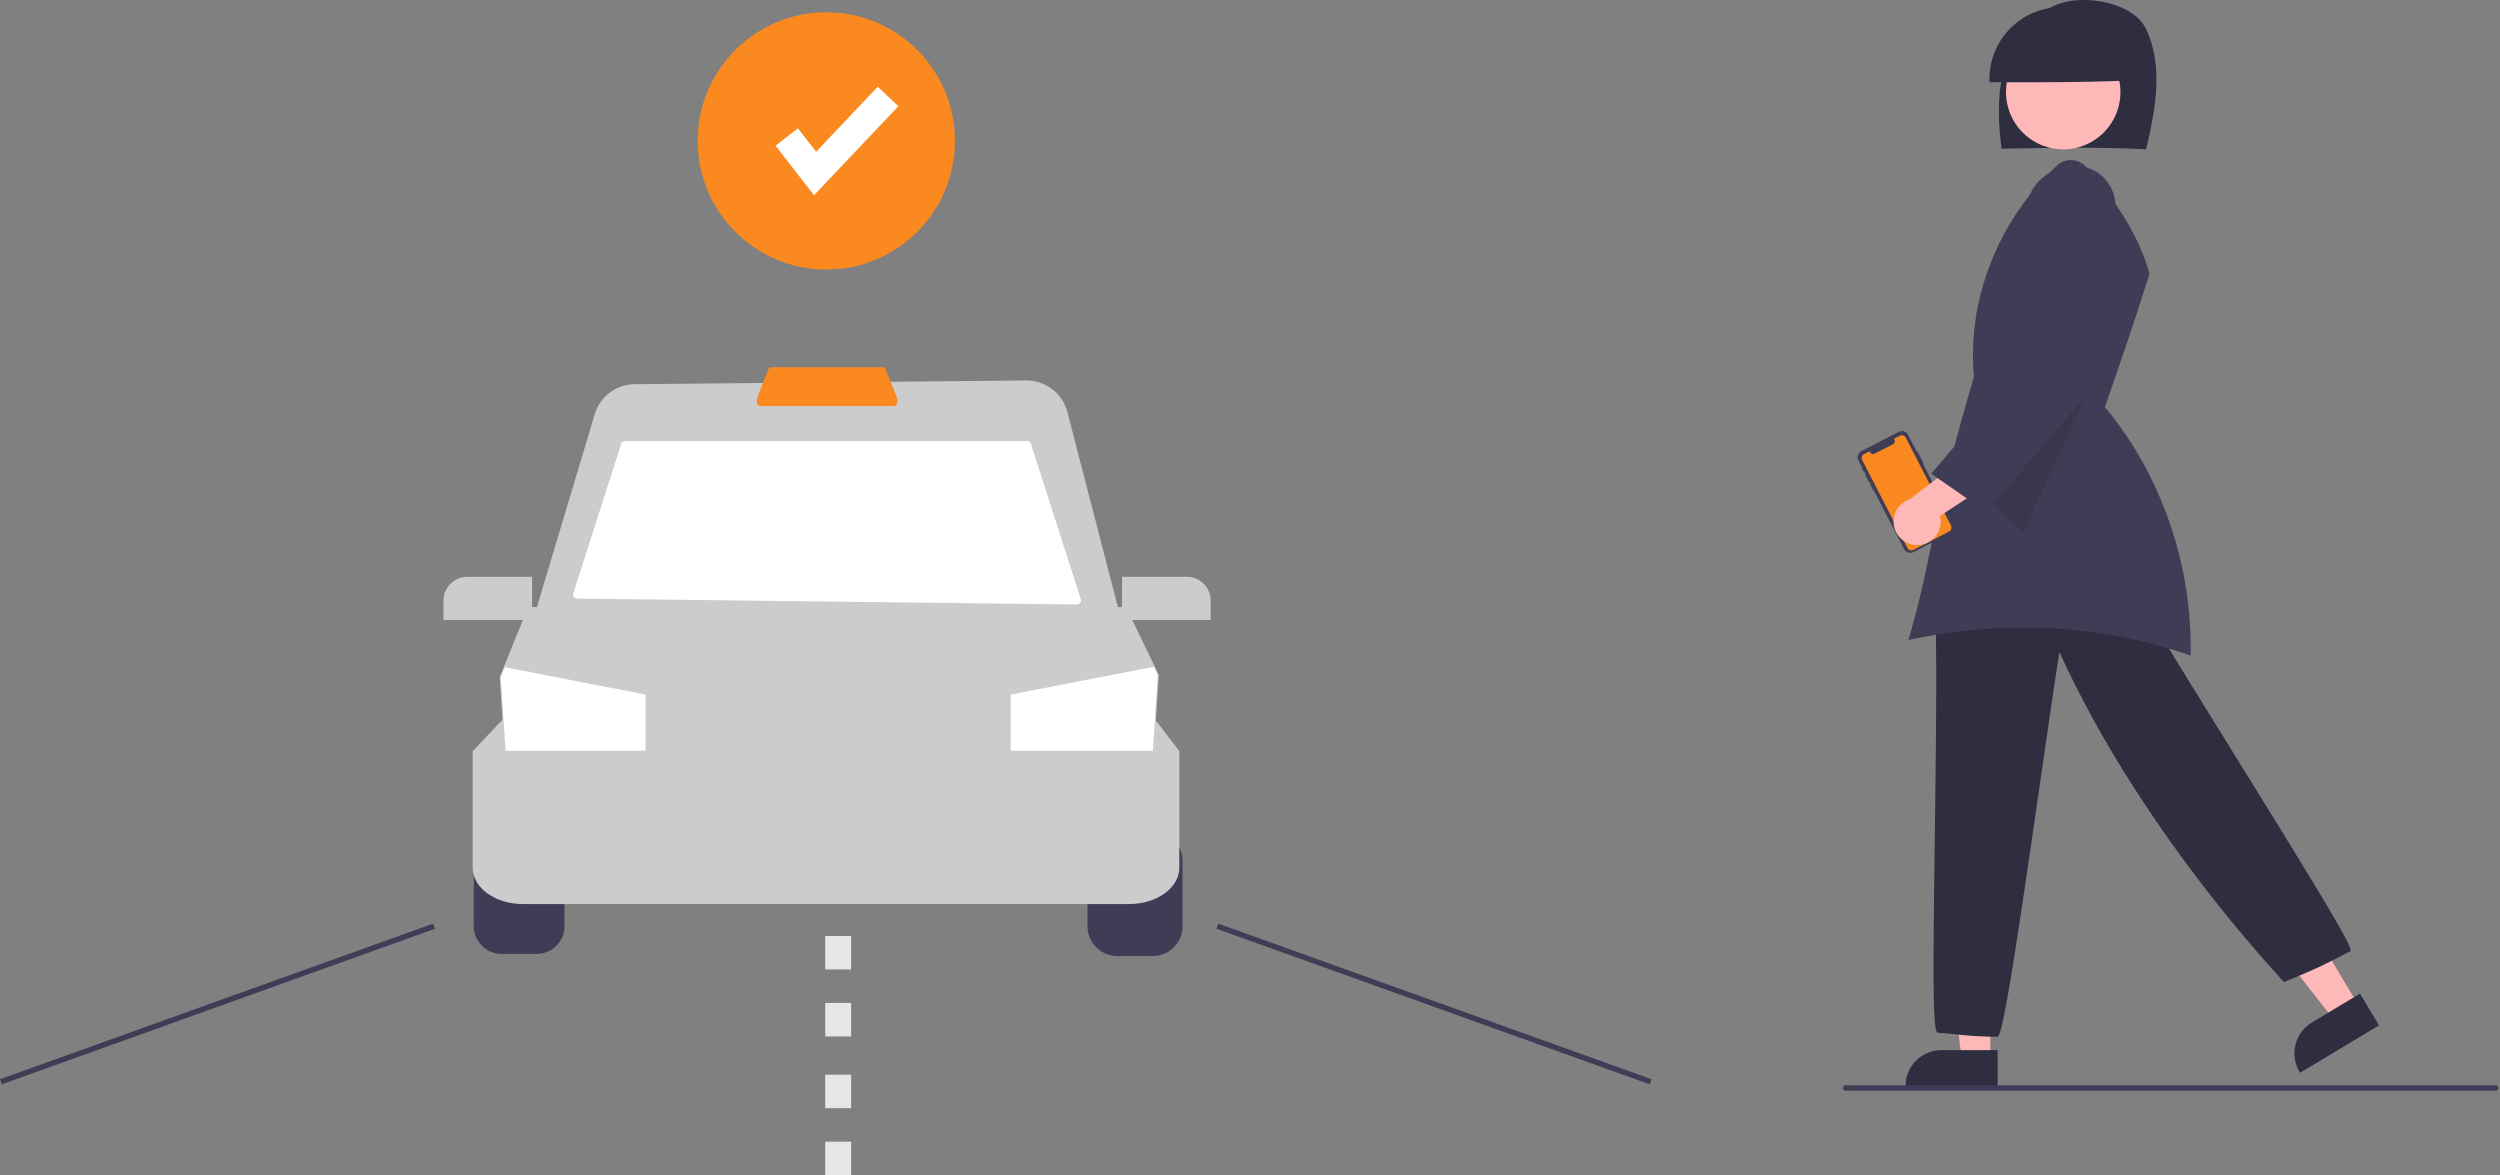 <svg width="334" height="157" fill="none" xmlns="http://www.w3.org/2000/svg"><rect width="100%" height="100%" fill="#808080" stroke="none"/><g clip-path="url(#a)"><path d="M67.005 111.34a3.712 3.712 0 0 0-3.71 3.71v8.68a3.715 3.715 0 0 0 3.71 3.71h4.706a3.716 3.716 0 0 0 3.71-3.71v-8.68a3.712 3.712 0 0 0-3.71-3.71h-4.706zM153.991 127.73h-4.705a4 4 0 0 1-2.826-1.173 4 4 0 0 1-1.173-2.826v-8.68a4.002 4.002 0 0 1 3.999-3.998h4.705a4.006 4.006 0 0 1 3.999 3.998v8.68a4.003 4.003 0 0 1-3.999 3.999z" fill="#3F3D56"/><path d="M150.869 120.779h-81.03c-3.688 0-6.689-2.174-6.689-4.846v-15.582l4.022-4.236h87.146l3.239 4.245v15.573c0 2.672-3 4.846-6.688 4.846z" fill="#CCC"/><path d="M153.94 103.911H67.635l-.877-13.448.558-1.376 3.244-7.984h79.871l4.386 9.066-.877 13.742z" fill="#CCC"/><path d="m154.671 90.197-.644 10.104h-18.988v-7.506l19.092-3.713.54 1.115zM86.248 92.796v7.506H67.545l-.64-9.816.545-1.345 18.798 3.654z" fill="#fff"/><path d="M149.948 83.413H71.039l8.416-28.054a5.63 5.63 0 0 1 5.365-4.03l52.258-.499a5.657 5.657 0 0 1 5.531 4.239l7.339 28.344z" fill="#CCC"/><path d="m143.874 80.76-66.772-.791a.54.54 0 0 1-.508-.704l6.401-19.972a.54.54 0 0 1 .514-.375h53.707a.536.536 0 0 1 .513.375l6.665 20.763a.54.54 0 0 1-.52.704z" fill="#fff"/><path d="M119.494 54.253h-17.997c-.152 0-.29-.149-.359-.39-.07-.246-.06-.508.028-.748l1.484-3.753c.076-.191.199-.305.331-.305h15.029c.131 0 .255.114.33.305l1.485 3.753c.088.24.098.502.028.749-.07.24-.207.39-.359.39z" fill="#FA8920"/><path d="M71.089 82.835H59.252v-2.602a3.175 3.175 0 0 1 3.172-3.172h8.665v5.774zM161.743 82.835h-11.837V77.06h8.665a3.176 3.176 0 0 1 3.172 3.172v2.602z" fill="#CCC"/><path d="M57.868 123.394 0 144.182l.246.683 57.868-20.787-.246-.684zM162.763 123.394l-.245.684 57.869 20.783.246-.684-57.87-20.783z" fill="#3F3D56"/><path d="M113.714 138.467h-3.464v-4.474h3.464v4.474zm0-8.948h-3.464v-4.474h3.464v4.474zM113.714 157h-3.464v-4.474h3.464V157zm0-8.948h-3.464v-4.474h3.464v4.474z" fill="#E6E6E6"/><path d="M265.908 141.545h-3.815l-1.816-14.715h5.631v14.715z" fill="#FFB8B8"/><path d="M266.883 145.244h-12.301v-.155a4.791 4.791 0 0 1 4.788-4.788h7.513v4.943z" fill="#2F2E41"/><path d="m315.104 134.316-3.27 1.965-9.135-11.678 4.826-2.9 7.579 12.613z" fill="#FFB8B8"/><path d="m307.297 143.321-.08-.134a4.795 4.795 0 0 1 1.638-6.57l6.44-3.869 2.546 4.237-10.544 6.336zM266.901 138.509h-.066a51.272 51.272 0 0 1-5.554-.32c-.703-.069-1.466-.145-2.384-.22l-.032-.006c-.627-.186-.644-6.065-.378-26.187.136-10.307.29-21.989.106-29.428l-.001-.073.055-.048c6.805-5.919 15.544-8.138 24.608-6.248l.067.014.035.06c3.749 6.344 9.41 15.481 14.885 24.319 12.567 20.286 16.162 26.252 15.768 26.702l-.048.037c-.858.429-1.502.759-2.05 1.04-1.834.941-2.594 1.33-6.673 3.01l-.101.041-.073-.08c-12.752-13.973-23.363-29.582-29.927-44.01-.767 4.925-1.698 11.358-2.681 18.154-2.829 19.544-4.741 32.413-5.51 33.196l-.046.047zM286.707 19.95c1.284-5.302 2.372-11.282-.05-16.166-1.68-3.388-7.897-4.53-11.461-3.309-3.563 1.221-6.14 4.533-7.273 8.144-1.133 3.611-1.001 7.502-.508 11.256 6.554-.126 13.108-.252 19.292.076z" fill="#2F2E41"/><path d="M275.647 19.95a7.642 7.642 0 0 0 7.642-7.643 7.643 7.643 0 1 0-7.642 7.643z" fill="#FFB8B8"/><path d="M284.99 10.732a9.611 9.611 0 0 0-2.79-6.95 9.612 9.612 0 0 0-6.934-2.83 9.597 9.597 0 0 0-9.463 10.033c6.541.014 13.083.028 19.187-.253z" fill="#2F2E41"/><path d="M270.337 83.852a66.794 66.794 0 0 1 22.335 3.74c.25-12.048-3.898-24.117-11.397-33.147l-.056-.067.029-.083c2.003-5.788 4.073-11.77 5.923-17.723l-.028-.1c-1.297-4.613-4.082-9.274-8.514-14.25a2.725 2.725 0 0 0-3.722-.189c-7.877 7.22-12.16 18.04-11.178 28.235l.003.03-.008.03c-3.47 11.755-4.73 17.793-5.841 23.12-.811 3.886-1.513 7.251-2.922 12.06a72.403 72.403 0 0 1 15.376-1.656z" fill="#3F3D56"/><path opacity=".1" d="m281.532 46.69-11.288 24.575-6.449-6.528 17.737-18.047z" fill="#000"/><path d="m256.194 60.339.787 1.53a.06.06 0 0 1 .003.045.057.057 0 0 1-.029.035l-.038.02 4.1 7.966a.935.935 0 0 1-.404 1.26l-4.977 2.56a.942.942 0 0 1-.713.06.928.928 0 0 1-.546-.463l-3.956-7.687-.028.014a.042.042 0 0 1-.032.003.041.041 0 0 1-.025-.02l-.448-.871a.044.044 0 0 1-.004-.016.031.031 0 0 1 .002-.016.03.03 0 0 1 .008-.015.037.037 0 0 1 .013-.01l.027-.014-.169-.328-.027.014a.045.045 0 0 1-.06-.02l-.442-.858a.049.049 0 0 1-.003-.033.048.048 0 0 1 .022-.026l.028-.014-.23-.448-.029.015a.038.038 0 0 1-.052-.017l-.242-.469a.044.044 0 0 1-.002-.03.04.04 0 0 1 .019-.023l.028-.015-.488-.948a.937.937 0 0 1 .403-1.259l4.978-2.562a.935.935 0 0 1 1.259.404l1.148 2.23.038-.02a.06.06 0 0 1 .046-.004.063.063 0 0 1 .035.03z" fill="#3F3D56"/><path d="m254.614 58.472 6.04 11.737a.593.593 0 0 1-.256.799l-4.765 2.452a.59.59 0 0 1-.797-.254l-.001-.002-6.041-11.737a.596.596 0 0 1 .256-.798l.713-.367.047.091a.5.5 0 0 0 .286.242.486.486 0 0 0 .372-.031l2.424-1.247a.486.486 0 0 0 .21-.658l-.047-.092.76-.39a.593.593 0 0 1 .799.255z" fill="#FA8920"/><path d="M256.365 72.812a3.126 3.126 0 0 0 2.855-2.528c.087-.45.074-.912-.037-1.356l9.301-6.093-5.305-2.292-8.019 6.138a3.145 3.145 0 0 0-.938 5.498 3.145 3.145 0 0 0 2.143.633z" fill="#FFB8B8"/><path d="m265.313 68.421-.117-.083c-2.213-1.629-4.671-3.314-7.047-4.943l-.143-.098.112-.131c5.073-5.935 10.151-12.134 15.062-18.13-.003-.01-.007-.017-.009-.022l.046-.024.02-.024.01.009.03-.015-.134.01-1.514-11.872c-1.367-1.865-1.629-5.569.163-8.154 1.856-2.678 5.783-3.574 8.404-1.919a5.516 5.516 0 0 1 2.421 4.118 4.973 4.973 0 0 1-1.318 4.072c.643 6.284.668 11.9.692 17.332v.054l-.034.044c-5.236 6.653-10.987 13.27-16.549 19.668l-.095.108z" fill="#3F3D56"/><path d="M110.393 36.011c9.491 0 17.185-7.693 17.185-17.184 0-9.49-7.694-17.184-17.185-17.184-9.49 0-17.184 7.693-17.184 17.184 0 9.49 7.694 17.184 17.184 17.184z" fill="#FA8920"/><path d="m108.757 26.081-5.144-6.613 2.991-2.326 2.436 3.13 8.227-8.684 2.751 2.606-11.261 11.887z" fill="#fff"/><path d="M333.435 145.717h-86.849a.364.364 0 1 1 0-.727h86.849a.362.362 0 1 1 0 .727z" fill="#3F3D56"/></g><defs><clipPath id="a"><path fill="#fff" d="M0 0h333.797v157H0z"/></clipPath></defs></svg>
